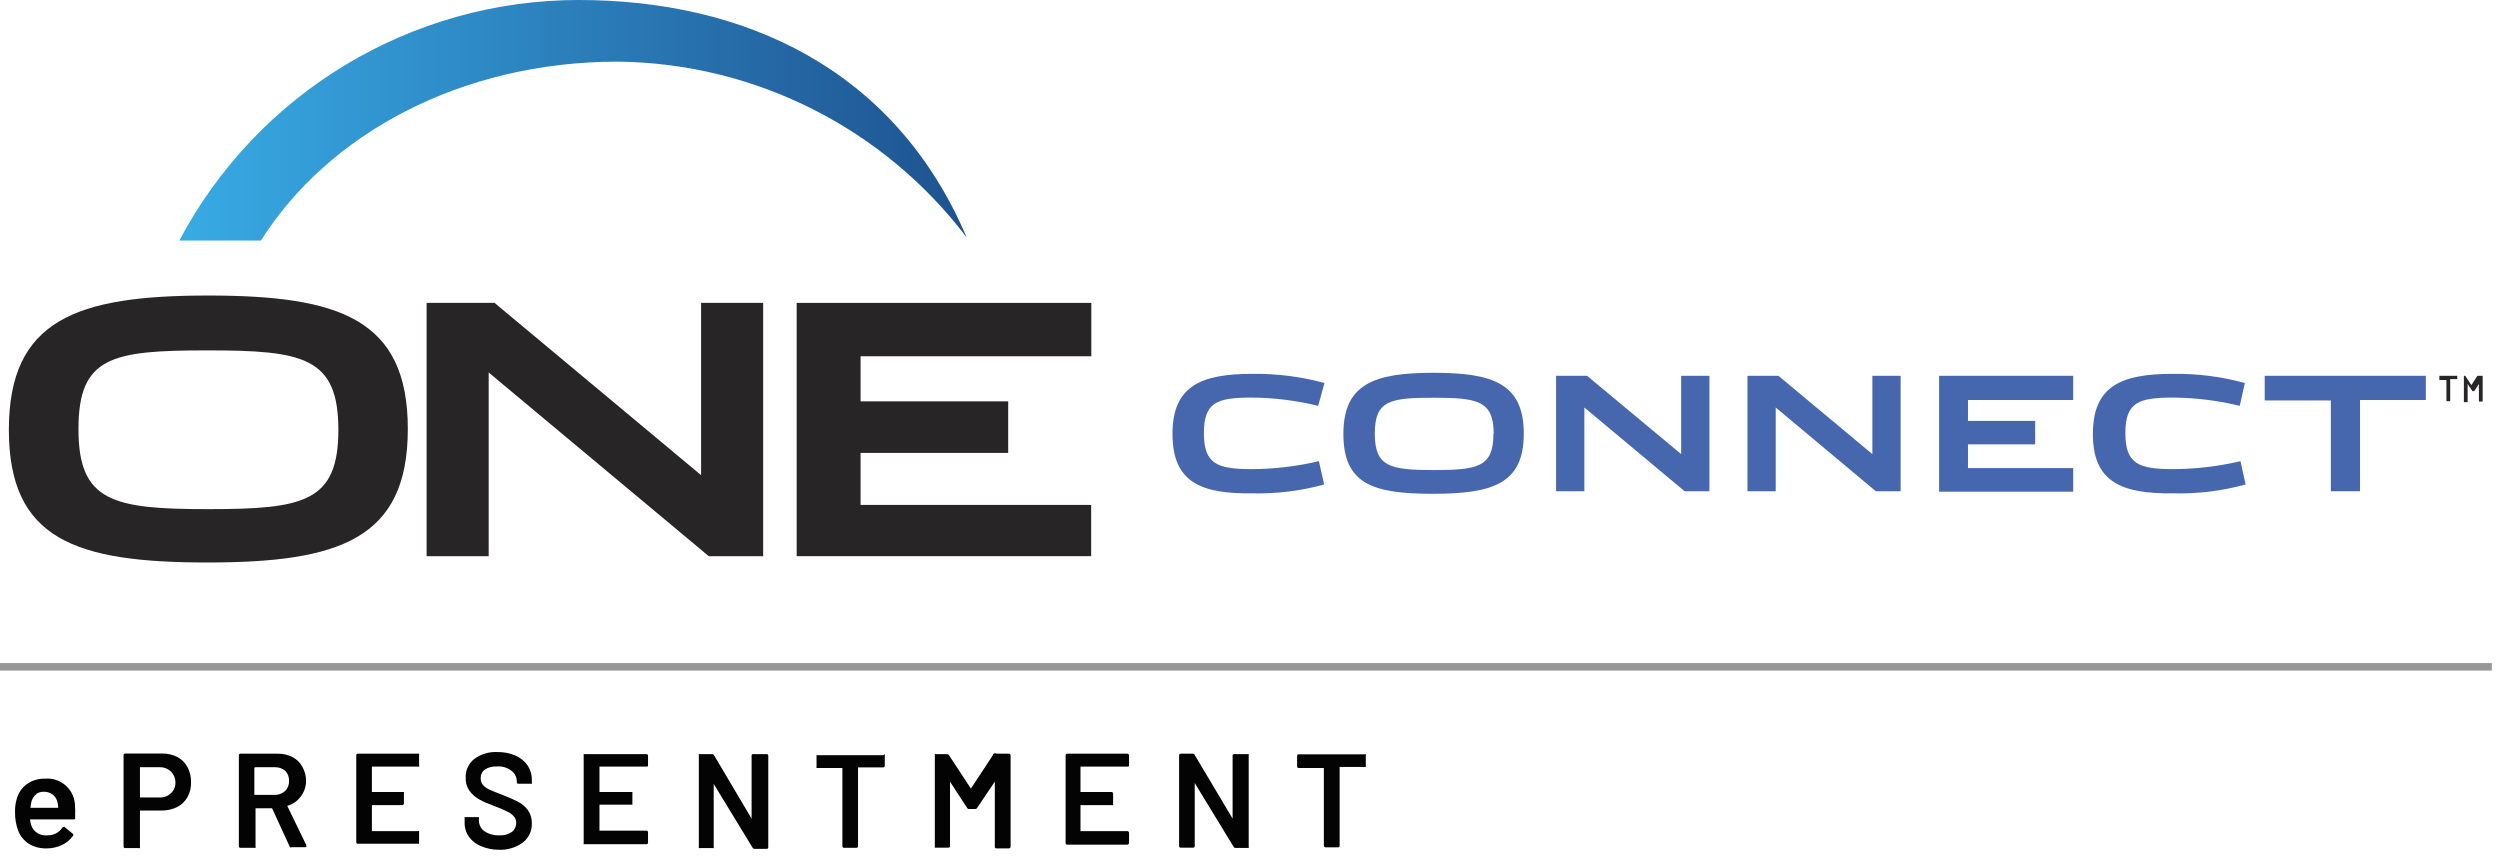 <?xml version="1.0" encoding="UTF-8"?>
<svg width="251px" height="86px" viewBox="0 0 251 86" version="1.1" xmlns="http://www.w3.org/2000/svg" xmlns:xlink="http://www.w3.org/1999/xlink">
    <title>ONEconnect logoi</title>
    <defs>
        <linearGradient x1="-1.35651534e-14%" y1="50%" x2="100%" y2="50%" id="linearGradient-1">
            <stop stop-color="#38ABE5" offset="0%"></stop>
            <stop stop-color="#1E5290" offset="100%"></stop>
        </linearGradient>
    </defs>
    <g id="CCM-PLATFORM" stroke="none" stroke-width="1" fill="none" fill-rule="evenodd">
        <g id="Omni-Channel" transform="translate(-128, -1786)">
            <g id="ONEconnect" transform="translate(0, 1708)">
                <g id="ONEconnect-logoi" transform="translate(128, 78)">
                    <line x1="0" y1="66.948" x2="250.18" y2="66.948" id="Path" stroke="#979797" stroke-width="0.755"></line>
                    <path d="M7.546,81.693 L7.546,82.116 C7.546,82.221 7.546,82.266 7.395,82.266 L3.018,82.266 C3.031,82.472 3.071,82.675 3.139,82.87 C3.374,83.535 4.038,83.949 4.739,83.866 C5.339,83.896 5.911,83.61 6.248,83.112 C6.272,83.057 6.325,83.022 6.384,83.021 C6.413,83.008 6.446,83.008 6.474,83.021 L7.32,83.715 C7.377,83.774 7.377,83.868 7.32,83.927 C7.036,84.327 6.65,84.645 6.203,84.847 C5.73,85.067 5.215,85.181 4.694,85.179 C4.057,85.201 3.429,85.038 2.883,84.711 C2.393,84.387 2.018,83.917 1.811,83.368 C1.597,82.768 1.495,82.134 1.509,81.497 C1.499,81.068 1.555,80.641 1.675,80.229 C1.834,79.623 2.196,79.09 2.701,78.72 C3.231,78.349 3.866,78.159 4.513,78.177 C5.292,78.108 6.065,78.373 6.64,78.904 C7.215,79.436 7.538,80.186 7.531,80.969 C7.551,81.21 7.556,81.451 7.546,81.693 L7.546,81.693 Z M3.652,79.731 C3.42,79.911 3.251,80.159 3.169,80.44 C3.119,80.633 3.083,80.83 3.064,81.029 C3.064,81.029 3.064,81.104 3.064,81.104 L5.841,81.104 C5.841,81.104 5.841,81.104 5.841,81.029 C5.831,80.856 5.806,80.684 5.765,80.516 C5.693,80.217 5.523,79.952 5.282,79.761 C5.017,79.576 4.7,79.481 4.377,79.49 C4.101,79.488 3.832,79.573 3.607,79.731 L3.652,79.731 Z" id="Shape" fill="#020302" fill-rule="nonzero"></path>
                    <path d="M17.809,76.003 C18.24,76.231 18.592,76.583 18.82,77.014 C19.07,77.477 19.195,77.998 19.182,78.524 C19.201,79.05 19.076,79.572 18.82,80.033 C18.58,80.461 18.217,80.808 17.778,81.029 C17.309,81.259 16.792,81.378 16.269,81.376 L14.051,81.376 C14.051,81.376 14.051,81.376 14.051,81.376 L14.051,85.028 C14.064,85.067 14.064,85.11 14.051,85.149 C14.017,85.163 13.979,85.163 13.945,85.149 L12.572,85.149 C12.526,85.154 12.481,85.138 12.449,85.106 C12.417,85.073 12.401,85.028 12.406,84.983 L12.406,75.822 C12.401,75.777 12.417,75.732 12.449,75.7 C12.481,75.667 12.526,75.651 12.572,75.656 L16.299,75.656 C16.823,75.646 17.342,75.765 17.809,76.003 L17.809,76.003 Z M17.19,79.61 C17.477,79.33 17.631,78.94 17.612,78.539 C17.612,77.705 16.937,77.03 16.103,77.03 L14.051,77.03 C14.051,77.03 14.051,77.03 14.051,77.03 L14.051,79.988 C14.051,79.988 14.051,80.063 14.051,80.063 L16.073,80.063 C16.492,80.074 16.897,79.91 17.19,79.61 L17.19,79.61 Z" id="Shape" fill="#020302" fill-rule="nonzero"></path>
                    <path d="M29.112,85.059 L27.317,81.15 C27.293,81.136 27.264,81.136 27.241,81.15 L25.656,81.15 L25.656,84.998 C25.672,85.037 25.672,85.08 25.656,85.119 C25.623,85.133 25.585,85.133 25.551,85.119 L24.147,85.119 C24.102,85.124 24.057,85.108 24.025,85.076 C23.992,85.043 23.976,84.998 23.981,84.953 L23.981,75.837 C23.976,75.792 23.992,75.747 24.025,75.715 C24.057,75.682 24.102,75.666 24.147,75.671 L27.875,75.671 C28.399,75.659 28.918,75.778 29.384,76.018 C29.802,76.24 30.143,76.582 30.365,76.999 C30.622,77.46 30.748,77.982 30.727,78.509 C30.702,79.046 30.512,79.562 30.184,79.988 C29.85,80.435 29.378,80.758 28.841,80.908 L28.841,80.908 L28.841,80.908 L30.757,84.862 L30.757,84.953 C30.757,85.028 30.757,85.059 30.607,85.059 L29.309,85.059 C29.247,85.091 29.174,85.091 29.112,85.059 L29.112,85.059 Z M25.536,77.09 L25.536,79.806 C25.536,79.806 25.536,79.806 25.536,79.806 L27.573,79.806 C27.963,79.817 28.341,79.676 28.63,79.414 C28.897,79.142 29.04,78.77 29.022,78.388 C29.032,78.034 28.908,77.689 28.675,77.422 C28.387,77.16 28.008,77.019 27.618,77.03 L25.656,77.03 C25.656,77.03 25.536,77.045 25.536,77.09 L25.536,77.09 Z" id="Shape" fill="#020302" fill-rule="nonzero"></path>
                    <path d="M42.076,76.969 C42.043,76.983 42.005,76.983 41.971,76.969 L37.338,76.969 C37.338,76.969 37.338,76.969 37.338,76.969 L37.338,79.52 C37.338,79.52 37.338,79.52 37.338,79.52 L40.447,79.52 C40.48,79.505 40.518,79.505 40.552,79.52 C40.569,79.558 40.569,79.602 40.552,79.64 L40.552,80.667 C40.545,80.755 40.475,80.826 40.386,80.833 L37.338,80.833 L37.338,83.444 L41.971,83.444 C42.005,83.429 42.043,83.429 42.076,83.444 C42.092,83.482 42.092,83.526 42.076,83.564 L42.076,84.591 C42.092,84.629 42.092,84.673 42.076,84.711 C42.043,84.726 42.005,84.726 41.971,84.711 L35.934,84.711 C35.889,84.716 35.844,84.7 35.811,84.668 C35.779,84.636 35.763,84.591 35.768,84.545 L35.768,75.837 C35.763,75.792 35.779,75.747 35.811,75.715 C35.844,75.682 35.889,75.666 35.934,75.671 L41.971,75.671 C42.005,75.657 42.043,75.657 42.076,75.671 C42.092,75.71 42.092,75.753 42.076,75.792 L42.076,76.818 C42.101,76.866 42.101,76.922 42.076,76.969 L42.076,76.969 Z" id="Path" fill="#020302" fill-rule="nonzero"></path>
                    <path d="M48.294,84.953 C47.805,84.758 47.382,84.428 47.072,84.002 C46.769,83.559 46.621,83.029 46.649,82.493 L46.649,82.161 C46.634,82.122 46.634,82.079 46.649,82.04 C46.684,82.029 46.721,82.029 46.755,82.04 L47.977,82.04 C48.011,82.026 48.049,82.026 48.083,82.04 C48.098,82.079 48.098,82.122 48.083,82.161 L48.083,82.417 C48.094,82.833 48.301,83.22 48.642,83.459 C49.089,83.75 49.617,83.893 50.151,83.866 C50.596,83.896 51.037,83.774 51.403,83.519 C51.681,83.296 51.838,82.955 51.826,82.599 C51.834,82.363 51.747,82.135 51.584,81.965 C51.406,81.758 51.184,81.593 50.935,81.482 C50.52,81.274 50.091,81.093 49.653,80.938 C49.004,80.697 48.491,80.471 48.143,80.274 C47.752,80.064 47.412,79.771 47.147,79.414 C46.87,79.029 46.732,78.56 46.755,78.086 C46.723,77.356 47.042,76.654 47.615,76.2 C48.287,75.707 49.108,75.461 49.939,75.505 C50.556,75.495 51.167,75.613 51.735,75.852 C52.226,76.059 52.65,76.399 52.958,76.833 C53.257,77.279 53.41,77.806 53.395,78.343 L53.395,78.569 C53.411,78.608 53.411,78.651 53.395,78.69 C53.356,78.702 53.314,78.702 53.275,78.69 L52.052,78.69 C52.007,78.695 51.962,78.679 51.93,78.646 C51.897,78.614 51.881,78.569 51.886,78.524 L51.886,78.478 C51.897,78.052 51.7,77.647 51.358,77.392 C50.93,77.057 50.39,76.901 49.849,76.954 C49.44,76.932 49.033,77.037 48.687,77.256 C48.405,77.463 48.247,77.797 48.264,78.146 C48.252,78.388 48.333,78.626 48.491,78.81 C48.671,79.011 48.893,79.17 49.14,79.278 C49.426,79.414 49.879,79.595 50.483,79.822 C50.997,80.016 51.501,80.238 51.992,80.486 C52.382,80.684 52.723,80.968 52.988,81.316 C53.27,81.706 53.413,82.178 53.395,82.659 C53.427,83.412 53.089,84.133 52.49,84.591 C51.778,85.109 50.909,85.364 50.03,85.315 C49.433,85.31 48.843,85.187 48.294,84.953 L48.294,84.953 Z" id="Path" fill="#020302" fill-rule="nonzero"></path>
                    <path d="M64.896,76.969 L60.187,76.969 C60.187,76.969 60.187,76.969 60.187,76.969 L60.187,79.52 C60.187,79.52 60.187,79.52 60.187,79.52 L63.386,79.52 C63.421,79.508 63.458,79.508 63.492,79.52 C63.505,79.559 63.505,79.601 63.492,79.64 L63.492,80.667 C63.507,80.706 63.507,80.749 63.492,80.787 C63.458,80.799 63.421,80.799 63.386,80.787 L60.187,80.787 C60.187,80.787 60.187,80.787 60.187,80.787 L60.187,83.398 C60.187,83.398 60.187,83.398 60.187,83.398 L64.896,83.398 C64.941,83.394 64.986,83.41 65.018,83.442 C65.05,83.474 65.066,83.519 65.062,83.564 L65.062,84.591 C65.066,84.636 65.05,84.681 65.018,84.713 C64.986,84.746 64.941,84.761 64.896,84.757 L58.708,84.757 C58.674,84.771 58.636,84.771 58.602,84.757 C58.588,84.718 58.588,84.675 58.602,84.636 L58.602,75.837 C58.588,75.798 58.588,75.756 58.602,75.717 C58.636,75.702 58.674,75.702 58.708,75.717 L64.896,75.717 C64.941,75.712 64.986,75.728 65.018,75.76 C65.05,75.792 65.066,75.837 65.062,75.883 L65.062,76.909 C65.022,76.959 64.958,76.983 64.896,76.969 L64.896,76.969 Z" id="Path" fill="#020302" fill-rule="nonzero"></path>
                    <path d="M75.566,75.717 C75.599,75.702 75.638,75.702 75.671,75.717 L76.969,75.717 C77.015,75.712 77.06,75.728 77.092,75.76 C77.124,75.792 77.14,75.837 77.135,75.883 L77.135,85.059 C77.14,85.104 77.124,85.149 77.092,85.181 C77.06,85.213 77.015,85.229 76.969,85.225 L75.762,85.225 C75.682,85.229 75.606,85.189 75.566,85.119 L71.657,78.705 C71.657,78.705 71.657,78.705 71.657,78.705 C71.657,78.705 71.657,78.705 71.657,78.705 L71.657,85.028 C71.672,85.067 71.672,85.11 71.657,85.149 C71.618,85.162 71.575,85.162 71.536,85.149 L70.283,85.149 C70.244,85.162 70.202,85.162 70.163,85.149 C70.148,85.11 70.148,85.067 70.163,85.028 L70.163,75.837 C70.148,75.798 70.148,75.755 70.163,75.717 C70.202,75.704 70.244,75.704 70.283,75.717 L71.491,75.717 C71.571,75.712 71.647,75.753 71.687,75.822 L75.46,82.191 C75.46,82.191 75.46,82.191 75.46,82.191 C75.46,82.191 75.46,82.191 75.46,82.191 L75.46,75.837 C75.472,75.782 75.512,75.736 75.566,75.717 L75.566,75.717 Z" id="Path" fill="#020302" fill-rule="nonzero"></path>
                    <path d="M88.832,75.717 C88.847,75.755 88.847,75.798 88.832,75.837 L88.832,76.879 C88.836,76.924 88.82,76.969 88.788,77.001 C88.756,77.034 88.711,77.049 88.665,77.045 L86.221,77.045 C86.221,77.045 86.145,77.045 86.145,77.045 L86.145,84.953 C86.15,84.998 86.134,85.043 86.102,85.076 C86.07,85.108 86.024,85.124 85.979,85.119 L84.742,85.119 C84.696,85.124 84.651,85.108 84.619,85.076 C84.587,85.043 84.571,84.998 84.576,84.953 L84.576,77.105 C84.576,77.105 84.576,77.105 84.576,77.105 L82.1,77.105 C82.061,77.118 82.019,77.118 81.98,77.105 C81.965,77.066 81.965,77.023 81.98,76.984 L81.98,75.943 C81.965,75.904 81.965,75.861 81.98,75.822 C82.019,75.81 82.061,75.81 82.1,75.822 L88.711,75.822 C88.73,75.769 88.776,75.729 88.832,75.717 L88.832,75.717 Z" id="Path" fill="#020302" fill-rule="nonzero"></path>
                    <path d="M100.045,75.671 L101.298,75.671 C101.386,75.678 101.456,75.749 101.464,75.837 L101.464,85.013 C101.456,85.102 101.386,85.172 101.298,85.179 L100.045,85.179 C100,85.184 99.954,85.168 99.922,85.136 C99.89,85.104 99.874,85.059 99.879,85.013 L99.879,78.478 C99.879,78.478 99.879,78.478 99.879,78.478 L98.098,81.12 C98.063,81.187 97.993,81.228 97.917,81.225 L97.283,81.225 C97.207,81.228 97.137,81.187 97.102,81.12 L95.381,78.478 C95.381,78.478 95.381,78.478 95.381,78.478 L95.381,84.938 C95.386,84.983 95.37,85.028 95.338,85.06 C95.306,85.093 95.261,85.109 95.215,85.104 L93.963,85.104 C93.929,85.118 93.891,85.118 93.857,85.104 C93.836,85.066 93.836,85.02 93.857,84.983 L93.857,75.837 C93.836,75.8 93.836,75.754 93.857,75.717 C93.891,75.702 93.929,75.702 93.963,75.717 L95.08,75.717 C95.159,75.715 95.233,75.755 95.276,75.822 L97.479,79.173 L97.479,79.173 C97.479,79.173 97.479,79.173 97.479,79.173 L99.683,75.822 C99.693,75.742 99.745,75.673 99.82,75.642 C99.895,75.611 99.981,75.622 100.045,75.671 L100.045,75.671 Z" id="Path" fill="#020302" fill-rule="nonzero"></path>
                    <path d="M113.19,76.969 L108.481,76.969 C108.481,76.969 108.481,76.969 108.481,76.969 L108.481,79.52 C108.481,79.52 108.481,79.52 108.481,79.52 L111.59,79.52 C111.636,79.515 111.681,79.531 111.713,79.563 C111.745,79.595 111.761,79.64 111.756,79.686 L111.756,80.712 C111.771,80.751 111.771,80.794 111.756,80.833 C111.717,80.845 111.675,80.845 111.636,80.833 L108.481,80.833 L108.481,83.444 L113.19,83.444 C113.279,83.451 113.349,83.521 113.356,83.61 L113.356,84.636 C113.349,84.725 113.279,84.795 113.19,84.802 L107.153,84.802 C107.108,84.807 107.063,84.791 107.031,84.759 C106.998,84.726 106.982,84.681 106.987,84.636 L106.987,75.837 C106.982,75.792 106.998,75.747 107.031,75.715 C107.063,75.682 107.108,75.666 107.153,75.671 L113.19,75.671 C113.279,75.678 113.349,75.749 113.356,75.837 L113.356,76.864 C113.349,76.9 113.327,76.932 113.296,76.952 C113.264,76.972 113.226,76.978 113.19,76.969 L113.19,76.969 Z" id="Path" fill="#020302" fill-rule="nonzero"></path>
                    <path d="M123.845,75.717 C123.884,75.701 123.927,75.701 123.966,75.717 L125.264,75.717 C125.297,75.702 125.335,75.702 125.369,75.717 C125.384,75.755 125.384,75.798 125.369,75.837 L125.369,85.013 C125.384,85.052 125.384,85.095 125.369,85.134 C125.335,85.148 125.297,85.148 125.264,85.134 L124.056,85.134 C123.975,85.143 123.897,85.101 123.86,85.028 L119.951,78.614 C119.951,78.614 119.951,78.614 119.951,78.614 C119.951,78.614 119.951,78.614 119.951,78.614 L119.951,84.938 C119.956,84.983 119.94,85.028 119.908,85.06 C119.876,85.093 119.831,85.109 119.785,85.104 L118.548,85.104 C118.502,85.109 118.457,85.093 118.425,85.06 C118.393,85.028 118.377,84.983 118.382,84.938 L118.382,75.837 C118.377,75.792 118.393,75.747 118.425,75.715 C118.457,75.682 118.502,75.666 118.548,75.671 L119.755,75.671 C119.833,75.659 119.908,75.703 119.936,75.777 L123.754,82.191 C123.754,82.191 123.754,82.191 123.754,82.191 C123.754,82.191 123.754,82.191 123.754,82.191 L123.754,75.837 C123.763,75.785 123.797,75.74 123.845,75.717 L123.845,75.717 Z" id="Path" fill="#020302" fill-rule="nonzero"></path>
                    <path d="M137.126,75.717 C137.141,75.755 137.141,75.798 137.126,75.837 L137.126,76.879 C137.141,76.917 137.141,76.961 137.126,76.999 C137.087,77.012 137.044,77.012 137.005,76.999 L134.5,76.999 C134.5,76.999 134.5,76.999 134.5,76.999 L134.5,84.908 C134.505,84.953 134.489,84.998 134.457,85.03 C134.424,85.062 134.379,85.078 134.334,85.074 L133.081,85.074 C132.993,85.066 132.922,84.996 132.915,84.908 L132.915,77.105 C132.915,77.105 132.915,77.105 132.915,77.105 L130.395,77.105 C130.35,77.11 130.304,77.094 130.272,77.062 C130.24,77.029 130.224,76.984 130.229,76.939 L130.229,75.898 C130.224,75.852 130.24,75.807 130.272,75.775 C130.304,75.743 130.35,75.727 130.395,75.732 L137.005,75.732 C137.043,75.714 137.085,75.709 137.126,75.717 Z" id="Path" fill="#020302" fill-rule="nonzero"></path>
                    <path d="M117.718,43.571 C117.718,38.741 120.585,37.534 125.747,37.534 C128.187,37.502 130.621,37.812 132.976,38.454 L132.342,40.748 C130.163,40.212 127.93,39.934 125.686,39.918 C122.2,39.918 120.872,40.371 120.872,43.48 C120.872,46.589 122.185,47.102 125.716,47.102 C127.973,47.086 130.22,46.818 132.417,46.302 L132.945,48.642 C130.582,49.291 128.136,49.591 125.686,49.532 C120.525,49.592 117.718,48.385 117.718,43.571 Z" id="Path" fill="#4667AE" fill-rule="nonzero"></path>
                    <path d="M134.877,43.571 C134.877,38.53 137.986,37.428 143.932,37.428 C149.879,37.428 152.988,38.5 152.988,43.54 C152.988,48.581 149.848,49.577 143.842,49.577 C137.835,49.577 134.877,48.596 134.877,43.571 Z M149.969,43.571 C149.969,40.235 148.354,39.933 143.932,39.933 C139.51,39.933 138.031,40.22 138.031,43.54 C138.031,46.861 139.541,47.193 143.963,47.193 C148.385,47.193 149.939,46.876 149.939,43.571 L149.969,43.571 Z" id="Shape" fill="#4667AE" fill-rule="nonzero"></path>
                    <polygon id="Path" fill="#4667AE" fill-rule="nonzero" points="156.232 37.73 159.341 37.73 168.789 45.593 168.789 37.73 171.626 37.73 171.626 49.321 169.136 49.321 159.07 40.914 159.07 49.321 156.232 49.321"></polygon>
                    <polygon id="Path" fill="#4667AE" fill-rule="nonzero" points="175.445 37.73 178.553 37.73 187.986 45.593 187.986 37.73 190.823 37.73 190.823 49.321 188.333 49.321 178.282 40.914 178.282 49.321 175.445 49.321"></polygon>
                    <polygon id="Path" fill="#4667AE" fill-rule="nonzero" points="194.687 37.73 208.149 37.73 208.149 40.16 197.584 40.16 197.584 42.258 204.331 42.258 204.331 44.612 197.584 44.612 197.584 46.996 208.149 46.996 208.149 49.366 194.687 49.366"></polygon>
                    <path d="M210.126,43.571 C210.126,38.741 212.993,37.534 218.17,37.534 C220.606,37.501 223.034,37.811 225.384,38.454 L224.871,40.748 C222.692,40.214 220.458,39.935 218.215,39.918 C214.729,39.918 213.386,40.371 213.386,43.48 C213.386,46.589 214.714,47.102 218.245,47.102 C220.502,47.086 222.749,46.818 224.946,46.302 L225.459,48.642 C223.101,49.291 220.661,49.591 218.215,49.532 C212.963,49.592 210.126,48.385 210.126,43.571 Z" id="Path" fill="#4667AE" fill-rule="nonzero"></path>
                    <polygon id="Path" fill="#4667AE" fill-rule="nonzero" points="234.017 40.205 227.376 40.205 227.376 37.73 243.555 37.73 243.555 40.16 236.944 40.16 236.944 49.321 234.017 49.321"></polygon>
                    <path d="M0.89,43.148 C0.89,32.086 7.712,29.671 20.887,29.671 C34.063,29.671 40.945,32.01 40.945,43.073 C40.945,54.135 34.048,56.474 20.827,56.474 C7.606,56.474 0.89,54.18 0.89,43.148 Z M33.972,43.148 C33.972,35.843 30.425,35.179 20.827,35.179 C11.228,35.179 7.878,35.798 7.878,43.073 C7.878,50.347 11.289,51.117 20.887,51.117 C30.486,51.117 33.972,50.422 33.972,43.148 Z" id="Shape" fill="#272525" fill-rule="nonzero"></path>
                    <polygon id="Path" fill="#272525" fill-rule="nonzero" points="42.831 30.41 49.653 30.41 70.389 47.706 70.389 30.41 76.622 30.41 76.622 55.84 71.159 55.84 49.064 37.398 49.064 55.84 42.831 55.84"></polygon>
                    <polygon id="Path" fill="#272525" fill-rule="nonzero" points="79.988 30.41 109.568 30.41 109.568 35.768 86.402 35.768 86.402 40.296 101.222 40.296 101.222 45.472 86.402 45.472 86.402 50.694 109.553 50.694 109.553 55.84 79.988 55.84"></polygon>
                    <path d="M62.058,6.188 C75.826,6.351 88.744,12.869 97.057,23.845 C89.843,6.852 74.66,0 58.089,0 C41.288,0.008 25.866,9.299 18.005,24.147 L26.2,24.147 C32.931,13.492 46.212,6.188 62.058,6.188 Z" id="Path" fill="url(#linearGradient-1)" fill-rule="nonzero"></path>
                    <path d="M246.709,37.73 L246.709,38.062 L246,38.062 C246,38.062 246,38.062 246,38.062 L246,40.281 L245.622,40.281 C245.622,40.281 245.622,40.281 245.622,40.281 C245.622,40.281 245.622,40.281 245.622,40.281 L245.622,38.153 L244.913,38.153 L244.913,37.73 C244.913,37.73 244.913,37.73 244.913,37.73 L246.815,37.73 L246.709,37.73 Z" id="Path" fill="#272525" fill-rule="nonzero"></path>
                    <path d="M248.882,37.73 L249.259,37.73 L249.259,40.311 C249.259,40.311 249.259,40.311 249.259,40.311 L248.882,40.311 C248.882,40.311 248.882,40.311 248.882,40.311 C248.882,40.311 248.882,40.311 248.882,40.311 L248.882,38.545 L248.882,38.545 L248.414,39.269 L248.414,39.269 L248.233,39.269 L248.233,39.269 L247.75,38.545 L247.75,38.545 L247.75,40.371 L247.373,40.371 C247.373,40.371 247.373,40.371 247.373,40.371 C247.373,40.371 247.373,40.371 247.373,40.371 L247.373,37.73 L247.509,37.73 L247.509,37.73 L248.128,38.666 L248.128,38.666 L248.731,37.73 L248.882,37.73 Z" id="Path" fill="#272525" fill-rule="nonzero"></path>
                </g>
            </g>
        </g>
    </g>
</svg>